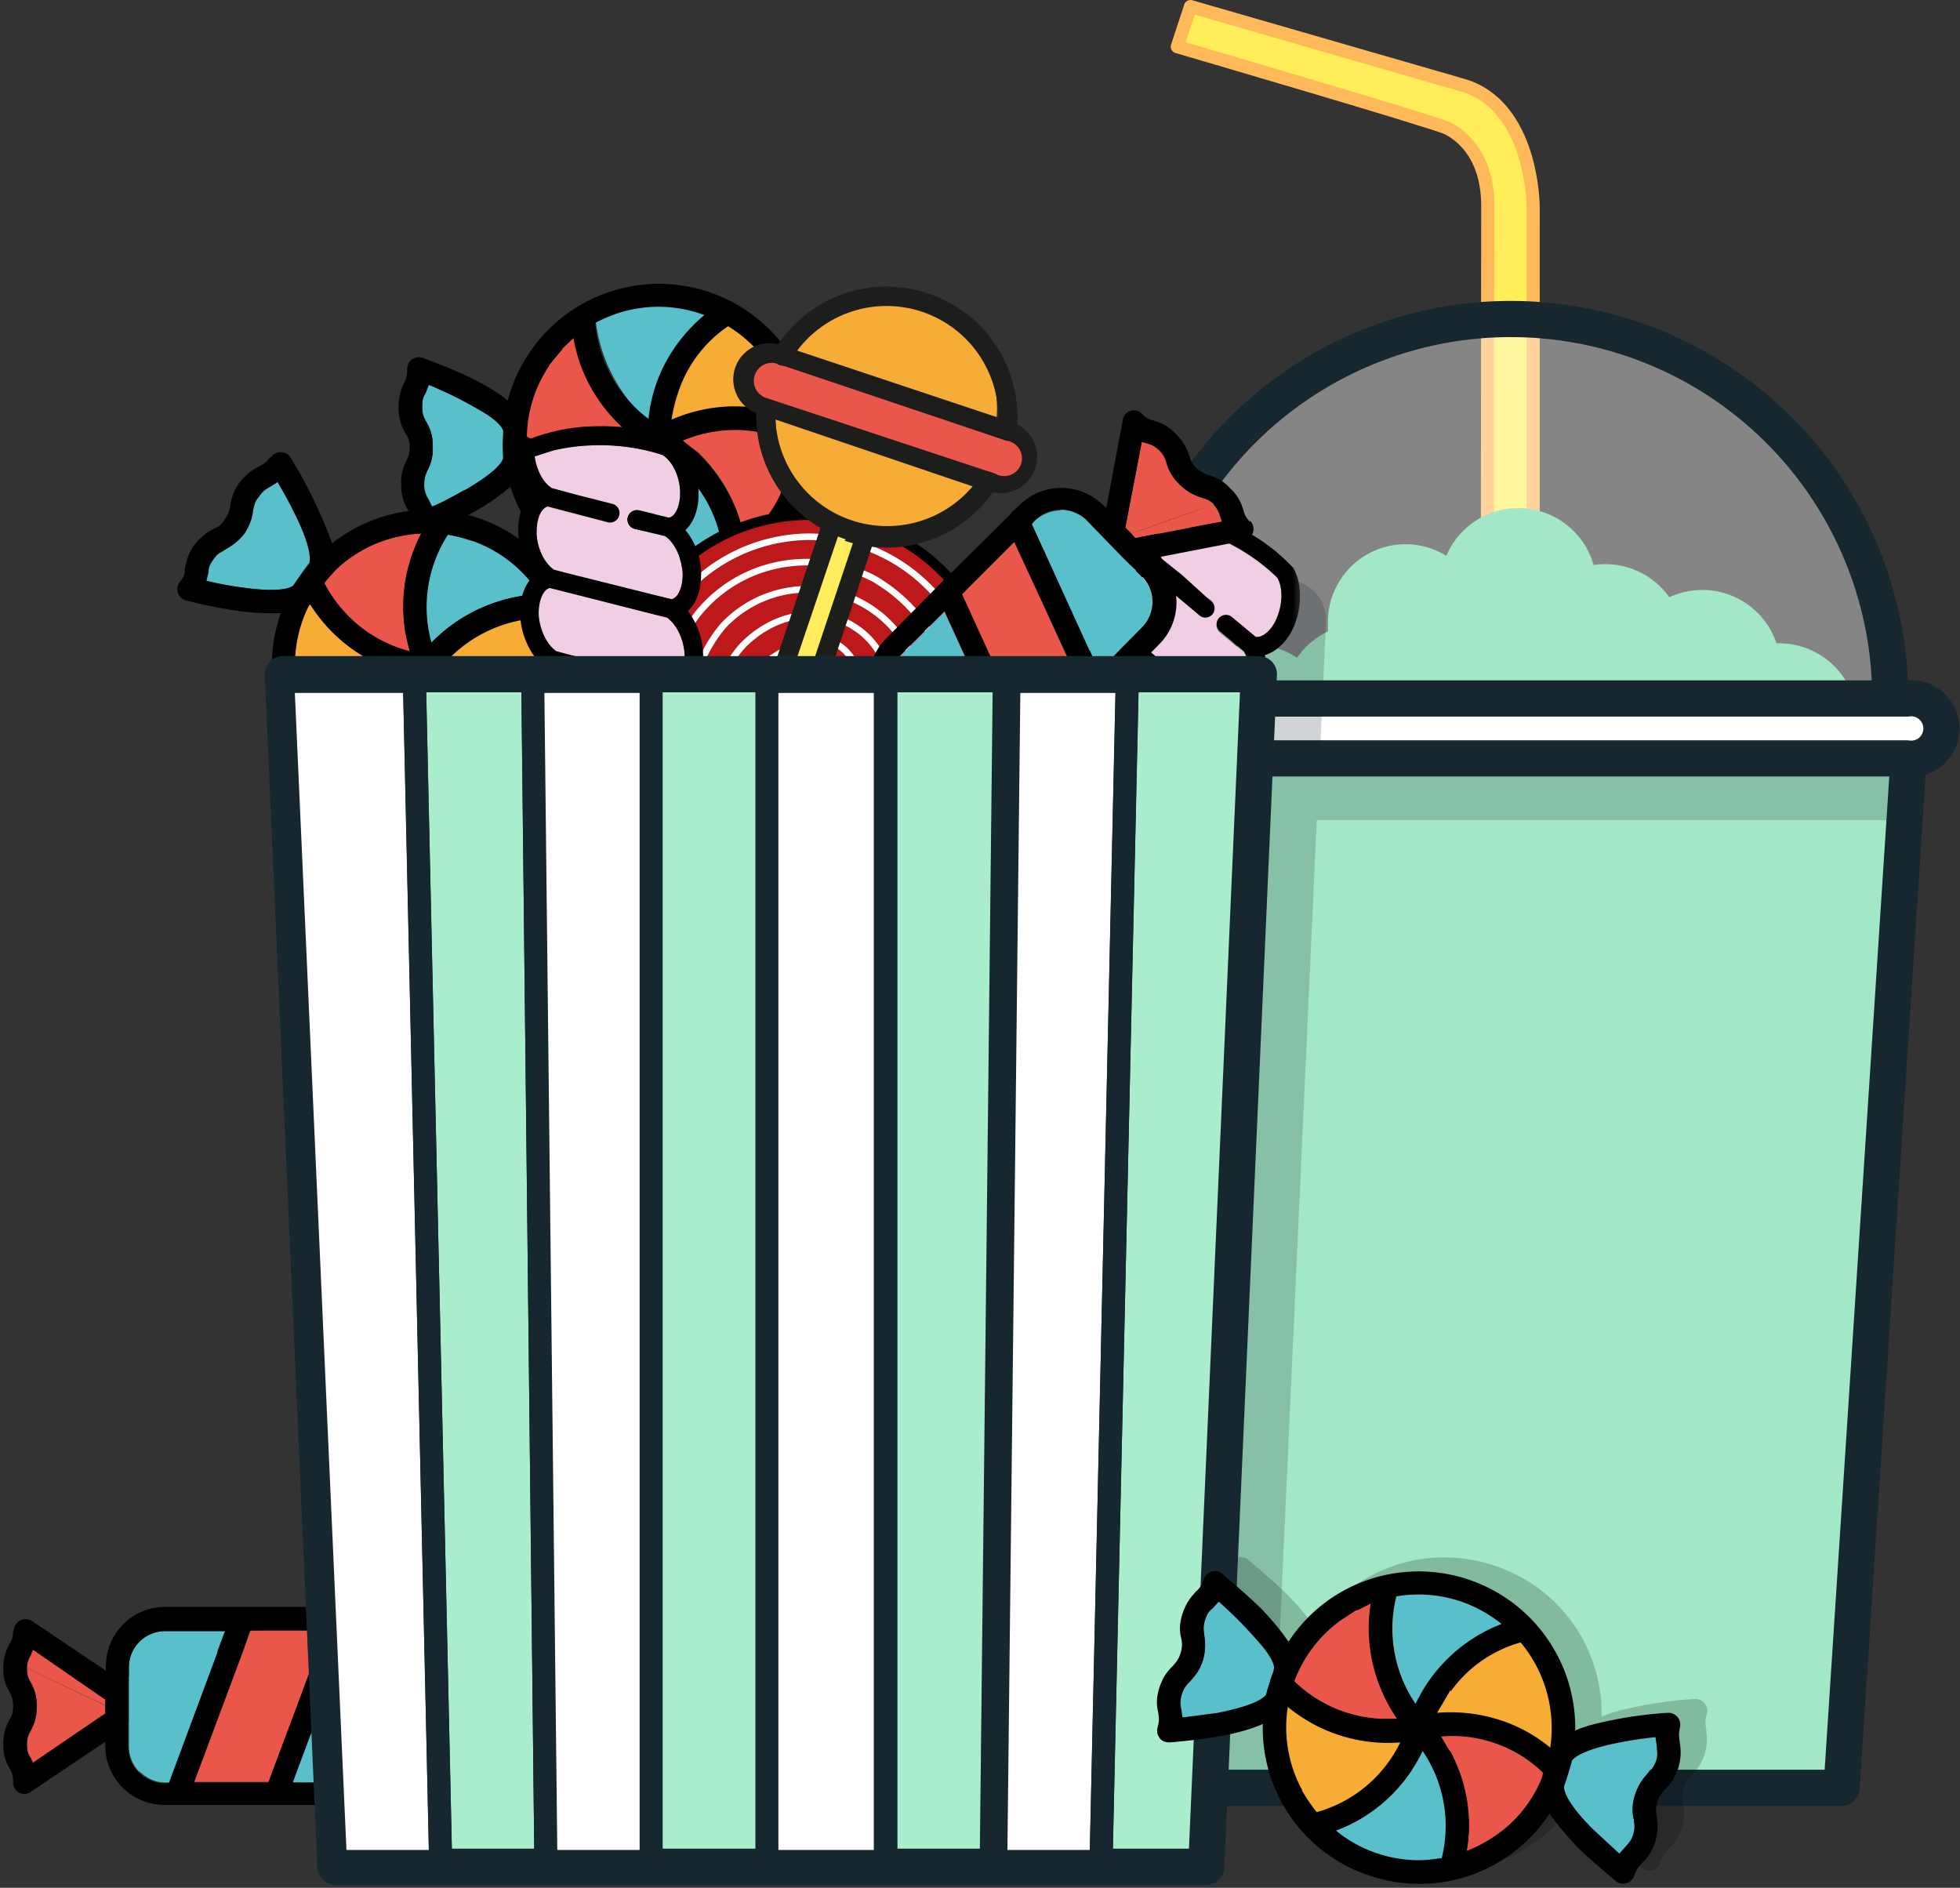<svg preserveAspectRatio="xMidYMid meet" xmlns="http://www.w3.org/2000/svg" xmlns:xlink="http://www.w3.org/1999/xlink" viewBox="0 0 298 287"><rect x="0" y="0" width="298" height="287" fill="#333333" stroke="none"/><defs><path id="a" d="M0 1.4h44.7V66H0z"/></defs><g fill="none" fill-rule="evenodd"><path d="M233.1 240V31.4s0-15.5-10.9-18.5L181 1 179 7.1s39 11.4 41.1 12.4c4.7 2.5 6.1 7.4 6.1 11.7L226 240h7.1z" fill="#FFEE5A"/><path d="M233.1 240V31.4s0-15.5-10.9-18.5L181 1 179 7.1s39 11.4 41.1 12.4c4.7 2.5 6.1 7.4 6.1 11.7L226 240h7.1z" stroke="#FFB85A" stroke-width="2" stroke-linecap="round" stroke-linejoin="round"/><path d="M282.4 109.7c0-6.5-5.3-11.9-11.9-11.9h-.4a11.9 11.9 0 0 0-16.3-7 11.9 11.9 0 0 0-11.5-4.9 11.9 11.9 0 0 0-22.4-1.4 11.8 11.8 0 0 0-18 10.2V96a12 12 0 0 0-4.7 4 11.9 11.9 0 0 0-18.5 9.8c0 2.4.7 4.6 1.9 6.5-.2.7-.3 1.5-.3 2.3a11.9 11.9 0 0 0 15.3 11.4 11.9 11.9 0 0 0 19-2.6c1 1 2.3 1.8 3.7 2.3 1.8 1.2 4 2 6.4 2l.4-.1a11.9 11.9 0 0 0 19.5 1.4 11.8 11.8 0 0 0 13-3.5 11.9 11.9 0 0 0 20.5-10.5c2.7-2.2 4.3-5.5 4.3-9.2" fill="#64D8A0"/><path d="M172 106.2a57.7 57.7 0 1 1 115.4 0H172.1z" fill-opacity=".4" fill="#FFF"/><path fill="#64D8A0" d="M280 271.8H179.5L169 113.5h121.3z"/><path fill-opacity=".4" fill="#FFF" d="M280 271.8H179.5L169 113.5h121.3z"/><path stroke="#172730" stroke-width="5.5" stroke-linecap="round" stroke-linejoin="round" d="M280 271.8H179.5L169 113.5h121.3zM172 106.2a57.7 57.7 0 1 1 115.4 0H172.1z"/><path d="M169.6 106.2h120.3a4.6 4.6 0 1 1 0 9.1H169.6c-2.6 0-4.6-2-4.6-4.5s2-4.6 4.6-4.6" fill="#FFF"/><path d="M169.6 106.2h120.3a4.6 4.6 0 1 1 0 9.1H169.6c-2.6 0-4.6-2-4.6-4.5s2-4.6 4.6-4.6z" stroke="#172730" stroke-width="5.5" stroke-linecap="round" stroke-linejoin="round"/><path d="M200.6 116.7h87v8h-87.4l-6.5 143a6 6 0 0 1-6.5 5.8l-2-.2a6 6 0 0 1-5.4-6.3l7.8-173.2a6 6 0 0 1 6.5-5.8l2 .2a6 6 0 0 1 5.5 6.3l-1 22.2z" fill="#172730" opacity=".2"/><g opacity=".2"><path d="M239.5 264c1.8-2.8-.2-14.9-4.3-16.3-3.7-1.3-12.4 7.5-13.4 11 5 0 13 1.5 17.7 5.2M233.4 244.2l-7.7-2.8c-3-1-6.3-1.2-9.4-.7a24 24 0 0 0 3.3 17.7c1.1-5.4 9.6-10.7 13.8-14.2M196.6 256.6l1.3-2.6c.1-.5.1-.1.3-.6l.6-1.3c.2-.5-1.1-2.4-1-2.9 0-.1-1.7-.6-1.7-.8l1.5-.1c-.7-.9-3-1.8-4.3-3.2l-4-3.7-1 1c-.5.6-.8 1-1.1 2-.3 1-.2 1.4-.1 2.2.1.9.3 2-.2 3.8-.6 1.8-1.4 2.6-2 3.3a4 4 0 0 0-1.2 1.9l-1.6 3.7c1.2-.1 3.4.3 4.8 0a41 41 0 0 0 9.7-2.7M200.8 253.6c1.4 5.3 11.8 6.3 16.7 6.6a24 24 0 0 1-4-20c-1 .5-5 3.7-5.9 4.3a20 20 0 0 0-6.8 9.1" fill="#172730"/><path d="M218.3 262.6c-5-.3-14.6-1.9-18.5-5a20 20 0 0 0 2 12.4l2.2 5.3c5.3-1.3 11.8-9.1 14.3-12.7" fill="#F7AC36"/><path d="M220.3 264.2c-2.7 5.6-7.4 10-13.2 12.1 2 1.6 4.5 4.5 7 5.2 1.8.6 7.4-1 9.2-1 2.6-4.8-.2-13.2-3-16.3" fill="#59BFCB"/><path d="M222.8 261.6l1.8 2.8c2.4 4.6 3.3 9.9 2.4 15 4.4-1.7 10.8-6.4 11.6-12-4-3.7-11.4-6.8-15.8-5.8M246.9 278c.3-.5 3 4.2 3.8 3.4.5-.5 2-3.4 2.2-4.4.4-1 .6-2.7.5-3.4-.1-.9 0-2.6.6-4.5.6-1.8.7-1.8 1.3-2.5.5-.5 1.3-3.8 1.6-4.8l-2.6.5-4 .6c-6.7 1.3-7.3 2.8-7.3 2.8l-.2.4a22.6 22.6 0 0 1-1 3.5l-1-.3c.7 1 1.3 3.2 2.6 4.5 1.4 1.4 2.4 3.2 3.5 4.1" fill="#172730"/><path d="M252.5 283.1a1.8 1.8 0 0 1-2.8.9c-.1-.1-3.1-2.5-6-5.4a29.5 29.5 0 0 1-4.1-5 23.6 23.6 0 0 1-27 9.7A23.6 23.6 0 0 1 196 260c-1.6.7-3.6 1.3-6.2 1.8-4 .7-7.9 1-8 1a1.8 1.8 0 0 1-1.8-2.3c.3-1 .2-1.5 0-2.2 0-1-.3-2 .3-3.9.6-1.8 1.4-2.6 2-3.3.5-.5.9-.9 1.2-1.9a4 4 0 0 0 0-2.2c0-.9-.3-2 .3-3.8a7.4 7.4 0 0 1 2-3.3 4 4 0 0 0 1.2-1.9 1.8 1.8 0 0 1 2.8-.9c0 .1 3 2.5 6 5.4 1.8 1.9 3.2 3.5 4 5a23.6 23.6 0 0 1 27-9.6 23.6 23.6 0 0 1 16.7 23.1c1.5-.7 3.6-1.2 6.2-1.7 4-.8 7.8-1 8-1a1.8 1.8 0 0 1 1.8 2.3c-.3 1-.2 1.5-.1 2.2.1.9.3 2-.2 3.8-.6 1.8-1.4 2.7-2 3.3a4 4 0 0 0-1.2 1.9 4 4 0 0 0-.1 2.2c.1 1 .3 2-.2 3.8a7.4 7.4 0 0 1-2 3.3c-.5.6-.9 1-1.2 2z" fill="#000"/></g><g><path d="M120 63.4c.8-3.1-5-14-9.3-14-4 0-9.4 11.2-9.1 14.9a31.9 31.9 0 0 1 18.4-.9" fill="#F7AC36"/><path d="M107.8 46.7c-.7 0-7.4-.2-8.2-.1-3.2 0-6.3 1-9 2.4a24 24 0 0 0 8.8 15.7c-.7-5.6 5.6-13.2 8.4-18M77 70.4l.4-2.8.1-.7.2-1.4c0-.6-1.9-2-1.9-2.4 0-.2-1.8 0-1.8-.2l1.2-.6c-.9-.6-3.4-.8-5-1.6l-5-2.2-.5 1.3c-.4.6-.6 1-.5 2.1 0 1 .2 1.5.6 2.2.4.8 1 1.8 1 3.7 0 1.9-.4 2.9-.8 3.7a4 4 0 0 0-.5 2.2l-.3 4c1.1-.5 3.3-.8 4.6-1.5a41 41 0 0 0 8.3-5.8" fill="#59BFCB"/><path d="M80 66.3c3.1 4.5 13.3 2.1 18 .7a24 24 0 0 1-10.3-17.5c-.7.8-3.6 5-4.2 5.9v.1A20 20 0 0 0 80 66.3" fill="#EA564A"/><path d="M99.5 69c-4.8 1.4-14.4 3-19.1 1.3a20 20 0 0 0 6 11.1l3.8 4.4c4.5-3 8.1-12.6 9.3-16.8" fill="#F7AC36"/><path d="M102 70l-.1-.1a23.9 23.9 0 0 1-8.5 15.8c2.3.9 5.7 2.7 8.3 2.6 1.9 0 6.7-3.4 8.4-3.9.9-5.5-4.5-12.4-8.2-14.5" fill="#59BFCB"/><path d="M103.4 66.7c.1 0 2.5 2 2.7 2 3.7 3.6 6.3 8.3 7.1 13.4 3.7-3 8.1-9.5 7-15-4.8-2.3-12.9-2.8-16.8-.4" fill="#EA564A"/><path d="M131.5 74.3c.2-.5 4.3 3 4.8 2 .3-.6.7-3.9.6-5 0-1-.2-2.6-.6-3.3-.4-.8-.8-2.5-.9-4.4 0-1.9 0-2 .4-2.8.3-.7 0-4 0-5l-2.4 1.2L130 59c-6 3.4-6 5-6 5V66a23 23 0 0 1 .1 2l-1 .1c.9.6 2.2 2.6 3.9 3.4 1.8.9 3.3 2.2 4.6 2.8" fill="#59BFCB"/><path d="M130.3 72.7c-6-2.9-6.3-4.5-6.3-4.6v-.5V66a23.9 23.9 0 0 0-.1-2s0-1.7 6-5.1a63.2 63.2 0 0 1 4.8-2.5l.6 1.3c.4.6.6 1 .6 2 0 1.1-.1 1.6-.5 2.2-.3.9-.8 1.9-.8 3.8s.6 2.9 1 3.7c.4.6.7 1 .7 2.1 0 1-.2 1.5-.5 2.2l-.5 1.2-5-2.2m8.2 4.6c0-1 .2-1.5.5-2.1.4-.9 1-1.9.8-3.8 0-1.9-.6-2.9-1-3.7a4 4 0 0 1-.6-2.1c0-1 .2-1.5.5-2.2.4-.8.9-1.8.8-3.7 0-2-.6-3-1-3.7-.4-.7-.6-1.1-.7-2.2a1.8 1.8 0 0 0-2.4-1.6c-.2.1-3.7 1.6-7.3 3.6-2.2 1.3-4 2.5-5.3 3.7a23.8 23.8 0 0 0-39.8-9c-2.8 3-4.8 6.5-5.8 10.4-1.3-1.1-3.1-2.2-5.5-3.4-3.7-1.8-7.3-3-7.4-3.1a1.8 1.8 0 0 0-2.4 1.7 4 4 0 0 1-.5 2.2c-.4.8-.8 1.9-.8 3.7 0 2 .6 3 1 3.8.4.6.6 1 .7 2 0 1.1-.2 1.6-.5 2.2-.4.9-.9 1.9-.8 3.8 0 1.9.6 2.9 1 3.7.4.6.6 1 .6 2.1a1.8 1.8 0 0 0 .8 1.5c.5.3 1.1.3 1.7.1.1 0 3.6-1.5 7.2-3.5 2.3-1.3 4-2.6 5.3-3.7A23.6 23.6 0 0 0 101 90.4a23.6 23.6 0 0 0 22.3-17.8c1.4 1 3.2 2.2 5.6 3.4 3.6 1.8 7.2 3 7.4 3a1.8 1.8 0 0 0 2.3-1.7M106.2 86a20 20 0 0 1-12.8-.3c4.8-4 7.8-9.6 8.5-15.8 4.6 3.5 7.6 8.7 8 14.5a20 20 0 0 1-3.7 1.6m-16.4-2a20 20 0 0 1-3.1-2.4l-.3-.2a20 20 0 0 1-6-11.1 23.9 23.9 0 0 0 18-.6c-.8 5.7-3.9 11-8.6 14.3m-19.2-9.5c-1.8 1-3.6 2-4.9 2.5l-.6-1.2a3.9 3.9 0 0 1-.6-2.1c0-1 .2-1.5.5-2.2.4-.8.9-1.8.8-3.7 0-2-.6-3-1-3.7-.4-.7-.6-1.1-.6-2.2 0-1 .1-1.5.5-2.1l.5-1.3A65.1 65.1 0 0 1 74 63c2.4 1.6 2.5 2.5 2.5 2.5v.4a25.8 25.8 0 0 0 0 3.7s0 1.6-6 5m28-11a20.3 20.3 0 0 1-8-14.5 20 20 0 0 1 16.6-1.2c-4.8 4-7.9 9.6-8.5 15.8m4.4-3.7c1.3-4.2 4-7.9 7.7-10.4a20.3 20.3 0 0 1 9.4 13.7c-5.8-2.2-12.3-2-18 .5.2-1.3.5-2.6.9-3.8M85.5 53V53l1.7-1.6c1 6.1 4.5 11.6 9.5 15.3l-2.3.8c-4.7 1.4-9.8 1-14.3-1.1a20 20 0 0 1 3.4-10.8v-.1l2-2.4m27.7 29.1c-.8-5.1-3.4-9.8-7.1-13.3l-.4-.4-1.9-1.5a20.3 20.3 0 0 1 16.6.3 19.9 19.9 0 0 1-7.2 15" fill="#000"/><path d="M170.2 95.9l15.6 12.3c1 .3 2.4-.9 3.2-2.7 1-2.2 1-4.9.1-6.3l-3.6-3a1.4 1.4 0 0 1 1.8-2.3l3.6 3c1 .2 2.4-1 3.2-2.7 1-2.2 1-4.8.1-6.3-1.9-2-5-4.2-8.5-5.8-2.1-.9-8.2-3.2-10.2-3.6a8.3 8.3 0 0 0 .6 7.6l8 5.1a1.4 1.4 0 0 1-1.9 2.2l-8-6.7c-.9.4-1.8 1.4-2.4 2.4-1.2 2.3-2.2 5-1.6 6.8M156.2 130.6c1.9 2.1 7.9 5.6 11.5 7.2 2 .9 5.1 1.5 6.7 1.6.4-1.7.2-5.2-.4-6.3l-1.7-1.4a1.4 1.4 0 0 1 1.8-2.2l1.6 1.4c1 .2 2.4-1 3.2-2.8 1-2.2 1-4.8.1-6.3l-7.5-6.2a1.4 1.4 0 1 1 1.9-2.2l7.4 6.1c1 .3 2.4-.9 3.2-2.7 1-2.2 1-4.9 0-6.3L169.4 98c-.7.4-1.7.4-2.1 1.5-1.2 3.4-3.4 5.8-2.2 7.1l5.1 4a1.4 1.4 0 0 1-1.8 2.1l-4.5-4.4c-.7.5-2 2.3-2.5 3.3-1 2.2-2 6-.3 7.5l3.9 2.6 6 5a1.4 1.4 0 0 1-1.9 2.2l-10.9-9.3c-.7.4-1.2 3.3-1.7 4.4-1 2.1-1 5-.2 6.5" fill="#F0CFE4"/><g transform="translate(153 75.4)"><mask id="b" fill="#fff"><use xlink:href="#a"/></mask><path d="M3.6 48.6c.9-1.8 2.2-3 3.2-2.7l1.3 1 8 6.7a1.4 1.4 0 1 0 1.8-2.2l-6-5-3.3-2.7c-1-1.5-.9-4.2 0-6.4.9-1.8 2.3-3 3.3-2.7l1.2 1 2.2 1.8a1.4 1.4 0 0 0 1.8-2.2l-1-.9-2.4-2c-1-1.4-1-4.1 0-6.3.8-1.8 2.2-3 3.2-2.7l1.3 1L31 35c.9 1.5.8 4.2-.1 6.4-.8 1.8-2.2 3-3.2 2.7L20.4 38a1.4 1.4 0 0 0-1.9 2.2l7.5 6.2c1 1.5.9 4.2 0 6.4-.9 1.8-2.2 3-3.3 2.7l-1.6-1.3a1.4 1.4 0 0 0-1.8 2.2l1.7 1.4c.6 1 .8 2.8.4 4.6l-.2.8c-2.7-.1-6-1-9.2-2.4a25.8 25.8 0 0 1-8.5-5.8c-.9-1.5-.8-4.1.1-6.3m15.2-34C19.6 13 21 11.8 22 12l1.2 1 6 5a1.4 1.4 0 1 0 1.8-2.1L26.7 12l-3-2.4c-.8-1.3-.8-3.5-.2-5.5 1 0 2 .2 3 .4a31.2 31.2 0 0 1 14.7 7.9c.9 1.5.8 4.1-.1 6.2-.8 1.9-2.2 3-3.2 2.8l-3.6-3a1.4 1.4 0 0 0-1.8 2.2l3.6 3c1 1.5.9 4.2 0 6.3-.9 1.9-2.3 3-3.3 2.8L20.2 22.3 18.7 21c-1-1.5-.9-4.1 0-6.3M1.2 56.5l.2.2c2 2.4 5.6 4.8 9.6 6.6C14.9 65 19 66 22.2 66c.6 0 1-.3 1.3-.8 1-2.3 1.2-5 .7-7 1.7-.6 3.3-2.1 4.3-4.4 1-2.2 1.3-4.9.7-7 1.8-.5 3.4-2 4.4-4.3 1-2.3 1.2-4.9.7-7 1.7-.5 3.3-2 4.3-4.3s1.3-4.9.7-7c1.7-.5 3.4-2 4.4-4.3 1.3-3 1.3-6.7-.1-9l-.2-.2a28.5 28.5 0 0 0-9.6-6.6A28.5 28.5 0 0 0 22 1.5c-.3 0-.6.4-.8.7-1 2.3-1.2 5-.7 7-1.7.5-3.3 2-4.3 4.3s-1.3 5-.7 7c-1.7.6-3.4 2-4.4 4.3-1 2.3-1.2 5-.7 7-1.7.6-3.3 2.1-4.3 4.4-1 2.2-1.3 4.8-.7 7-1.7.5-3.4 2-4.4 4.3-1.3 3-1.3 6.7.1 9" fill="#000" mask="url(#b)"/></g><path d="M127.4 115.1c-1.2 0-1.9-3 0-4 1.8-1 5-4 5-4 .4 3-3 8-5 8m-5.6-8.6c-2.6 2-2.5 5-2.5 5-.8.7-2.8-1.8-2-4.5 1-3.6 6.1-7.7 8.5-4.5 1.1 1.4-1.4 2-4 4m1.2-28.2a29.2 29.2 0 0 0-29.2 30.2S93 130 113.6 139l1.1-3.4a29.2 29.2 0 1 0 8.3-57.3" fill="#BD181A"/><path d="M127.4 115.1c-1.2 0-1.9-3 0-4 1.8-1 5-4 5-4 .4 3-3 8-5 8zm-5.6-8.6c-2.6 2-2.5 5-2.5 5-.8.7-2.8-1.8-2-4.5 1-3.6 6.1-7.7 8.5-4.5 1.1 1.4-1.4 2-4 4zm1.2-28.2a29.2 29.2 0 0 0-29.2 30.2S93 130 113.6 139l1.1-3.4a29.2 29.2 0 1 0 8.3-57.3z" stroke="#000" stroke-width="1.5"/><path d="M112.5 134c-9.9-3.7-15.1-15-15.1-26.2A25.8 25.8 0 0 1 123 81.6a25.9 25.9 0 0 1 25.7 26.7 26 26 0 0 1-30.8 24.2 22.2 22.2 0 0 1-13.6-11c-1-2-4.3-8.3-3-16.7.8-5.2 3-9 4.5-11.1a21 21 0 0 1 11.6-7.6 22 22 0 0 1 15.7 2c1.6 1 6.7 4.1 9.5 10.6 3.3 7.7 1.1 14.5.5 16.2-2 5.9-6.5 9-8.1 10.2-1.2.8-3.2 2.2-6.2 3.1-4.7 1.4-8.7.5-10.6 0a21 21 0 0 1-8.3-33 17.5 17.5 0 0 1 28.7 4.5c.4.9 3 6.8.5 13.6-.5 1.5-2 5.4-6 8.1a17.7 17.7 0 0 1-15 1.8c-1.2-.6-5.7-2.9-8-8a16 16 0 0 1 2.5-16.7c.6-.7 4.6-5 10.6-5 1.1 0 4.1 0 7 2 3 2 4.1 4.8 4.6 6a14.7 14.7 0 0 1-5.5 17.1c-1.1.7-2.9 1.7-4.6 1-1.6-.6-2.3-2.4-2.5-3-1-2.8.3-5.6.5-6 2.2-4.5 7-3.8 7.6-7 .4-2.2-1.2-4.6-3-5.6-2.6-1.5-5.5-.2-7.1.5-.8.3-7.7 3.4-7.6 9.6.1 3.8 2.8 6.3 3.6 7" stroke="#FFF" stroke-linecap="round"/><path d="M138 113.3l-13 2.5.2.8c.2.7.4 1.1 1.1 1.8.7.8 1.2.9 1.9 1.1.8.3 1.9.7 3.2 2a7.2 7.2 0 0 1 2 3.2c.2.7.3 1.2 1 1.9.8.7 1.2.9 2 1l.7.4 2.5-13.2-1.5-1.5z" fill="#EA564A"/><path d="M152.6 112.7l-9-19.7-6.5 6.5a5.5 5.5 0 0 0 0 7.8l2.8 2.9 2.8 2.8 2.8 2.8c.8.8 1.7 1.3 2.7 1.5l4.4-4.6" fill="#59BFCB"/><path d="M184.4 76.6c-.7-.7-1.2-.8-1.9-1-.8-.3-1.9-.7-3.2-2a7.2 7.2 0 0 1-2-3.3c-.2-.6-.3-1-1-1.8-.8-.7-1.2-.9-2-1.1l-.7-.3-2.5 13.1.9.9 12.5-4.4M146.3 90.4l9 19.7 7.8-8.3-8.8-19.5-8 8z" fill="#EA564A"/><path d="M149.4 117.4c1.5 0 2.9-.5 4-1.6l.4-.4-1.2-2.7-4.4 4.6 1.2.1M165.7 99l1.4 3 6.5-6.5a5.5 5.5 0 0 0 0-7.8l-1-1" fill="#59BFCB"/><path fill="#EA564A" d="M155.2 110l1.2 2.7 8-8-1.3-2.9M184.5 76.7L172 81.1l.6.7 13.2-2.5-.3-.8c-.2-.7-.4-1.1-1-1.8"/><path d="M172.6 81.8l-.6-.7-.9-.9 2.5-13 .8.2c.7.2 1.1.4 1.8 1 .8.8 1 1.3 1.2 2 .2.8.6 1.9 1.9 3.2 1.3 1.3 2.4 1.7 3.2 2 .7.2 1.2.3 2 1v.1c.6.7.8 1.1 1 1.8l.3.8-13.2 2.5zm-8.1 23l-8 8-1.3-2.7-9-19.7 8-8 9 19.4 1.3 3zM168 82l2.8 2.8 1.8 1.8 1 1a5.5 5.5 0 0 1 0 7.8l-6.5 6.6-1.4-3.1-8.8-19.3.5-.5a5.5 5.5 0 0 1 7.8 0l2.8 2.9zm-25.3 31v-.1l-2.8-2.8-2.8-2.9a5.5 5.5 0 0 1 0-7.8l6.5-6.5 9 19.7 1.2 2.7-.5.4a5.5 5.5 0 0 1-7.8 0l-2.8-2.8zm-6.4 14.6c-.7-.2-1.1-.4-1.8-1.1-.8-.7-1-1.2-1.1-1.9-.3-.8-.7-1.9-2-3.2a7.2 7.2 0 0 0-3.2-2c-.7-.2-1.2-.3-1.9-1-.7-.8-.9-1.2-1.1-2l-.3-.7 13.2-2.5 1.5 1.5L137 128l-.8-.3zM190 79.3c-.7-.8-.8-1.2-1-1.9-.3-.9-.7-2-2-3.2-1.3-1.4-2.4-1.7-3.3-2-.6-.2-1-.4-1.8-1-.7-.8-.9-1.3-1.1-2-.3-.8-.7-1.9-2-3.2a7.2 7.2 0 0 0-3.2-2c-.7-.2-1.2-.3-1.9-1a1.7 1.7 0 0 0-3 .9l-2.5 13.3-.5-.4a9 9 0 0 0-12.7 0l-1.3 1.2v.1l-10.7 10.6-8.3 8.4a9 9 0 0 0 0 12.7l.5.5-13.4 2.5a1.8 1.8 0 0 0-1 3c.8.7 1 1.2 1.2 1.9.3.8.6 1.9 2 3.2a7.3 7.3 0 0 0 3.2 2c.7.2 1.1.3 1.8 1 .8.8.9 1.2 1.1 2 .3.8.7 1.9 2 3.2 1.3 1.3 2.4 1.6 3.2 2 .7.1 1.2.3 1.9 1a1.8 1.8 0 0 0 3-.9l2.5-13.4.5.5a9 9 0 0 0 12.7 0l1.3-1.3 10.7-10.6 8.3-8.4a9 9 0 0 0 0-12.8l-.5-.4 13.4-2.6a1.8 1.8 0 0 0 1-3z" fill="#000"/><path d="M161.3 77.6c-1.5 0-2.9.6-4 1.6l-.4.5 8.8 19.3c3.9-4.6 6.8-9 7-12.3l-1.9-1.8L168 82l-2.8-2.9c-1-1-2.5-1.6-4-1.6M52.8 247l-8.3 24h9.3a5.5 5.5 0 0 0 5.5-5.6v-12c0-1 .6-3.5 0-4.3-1.8 0-3.1-2.6-5.5-2.6l-1 .6z" fill="#59BFCB"/><path d="M4.1 253.7c0 1 .2 1.4.6 2 .4.9.9 1.9.9 3.7 0 1.9-.5 2.9-1 3.7-.3.7-.5 1-.5 2.1 0 1 .2 1.5.6 2.1l.3.7 11-7.5v-1.2l-11.9-5.7M40.8 271l8.7-23.3c-3.7 0-7.6 0-11.4.2l-8.6 23h11.3z" fill="#EA564A"/><path d="M33.1 251.1l1.2-3.2h-9.2a5.5 5.5 0 0 0-5.5 5.5v1.5" fill="#59BFCB"/><path d="M4.1 253.6l12 5.7v-1l-11-7.5-.4.8c-.3.6-.6 1-.6 2" fill="#EA564A"/><path d="M16 258.4v2.1L5 268l-.3-.7c-.4-.6-.6-1-.6-2 0-1.1.2-1.5.6-2.2.4-.8.9-1.8.9-3.7 0-1.8-.5-2.8-1-3.6-.3-.7-.5-1.1-.5-2.1v-.1c0-1 .3-1.4.6-2 0-.3.2-.5.3-.8l11 7.6zm22-10.5h11.4l-1 2.8-7.6 20.3H29.5l7.5-20.1 1-3zm-18.4 13.5v-8A5.5 5.5 0 0 1 25 248h9.2l-1.2 3.2-7.4 19.9h-.6a5.5 5.5 0 0 1-5.5-5.6v-4zm39.7-4v8a5.5 5.5 0 0 1-5.5 5.6h-9.3l7.6-20.3 1-2.8h.7a5.5 5.5 0 0 1 5.5 5.5v4zm15-5.8c.2.6.5 1 .5 2s-.3 1.5-.6 2.2c-.4.8-.9 1.8-.9 3.6 0 1.9.5 3 1 3.7.2.7.5 1 .5 2.1 0 1-.3 1.5-.6 2.1l-.3.7-11-7.5v-2.1l11-7.6c0 .3.2.5.3.8zM2 247.9c0 1-.2 1.5-.6 2.1-.4.8-.9 1.8-.9 3.7 0 1.8.5 2.8 1 3.6.3.7.5 1.1.5 2.1s-.2 1.5-.6 2.1c-.4.8-.9 1.8-.9 3.7 0 1.9.5 2.9 1 3.7.3.6.5 1 .5 2a1.7 1.7 0 0 0 2.7 1.5l11.3-7.6v.6a9 9 0 0 0 9 9h28.7a9 9 0 0 0 9-9v-.6l11.3 7.6a1.8 1.8 0 0 0 2.7-1.4c0-1 .2-1.5.6-2.1.4-.8.9-1.8.9-3.7 0-1.8-.5-2.9-1-3.7-.3-.6-.5-1-.5-2s.2-1.5.6-2.2c.4-.8.9-1.8.9-3.6 0-1.9-.5-2.9-1-3.7-.3-.6-.5-1-.5-2.1a1.8 1.8 0 0 0-2.7-1.4L62.8 254v-.7a9 9 0 0 0-9-9H25.1a9 9 0 0 0-9 9v.7l-11.3-7.6a1.8 1.8 0 0 0-2.7 1.4z" fill="#000"/><path d="M21.2 269.3c1 1 2.4 1.7 3.9 1.7h.6l7.4-19.9c-6 .5-11.1 1.6-13.5 3.8v10.5c0 1.5.5 2.9 1.6 4" fill="#59BFCB"/><path d="M149.4 72.7A17 17 0 0 1 118 62.1" fill="#F7AC36"/><path fill="#EA564A" d="M115.5 52.6l-3 7.6L154 74.5l3-7.7z"/><path fill="#FFED5D" d="M126.5 79.2l5.2 1.3-15.6 46.7-2.8 1.3-1-1.1-1-1.8z"/><path d="M151.5 63.7A17 17 0 0 0 120 53.3" fill="#F7AC36"/><path d="M112.9 129c-2.3-.8-3.4-3.2-2.6-5.7l14.8-44.1c.2-.7.9-1.1 1.6-1 1 0 1.5 1 1.2 1.9L113 124.2c-.3 1 0 1.8.7 2 .8.3 1.4-.1 1.8-1.2l14.7-44c.3-.7 1-1.2 1.6-1 1 0 1.5 1 1.2 1.8L118.3 126c-.8 2.5-3.1 3.8-5.4 3M118.5 55.5l-.4-.2c-.6-.4-.8-1.3-.4-2a19.9 19.9 0 0 1 36.9 12.2c0 .8-.6 1.4-1.4 1.4-.9 0-1.6-.7-1.5-1.6a17 17 0 0 0-31.5-10.5c-.3.7-1 1-1.7.7" fill="#1D1E1C"/><path d="M128.6 82A19.8 19.8 0 0 1 115 62c0-1 1-1.7 2-1.3.6.3 1 .9.9 1.5a17 17 0 0 0 31 10.4 1.5 1.5 0 1 1 2.5 1.6 19.8 19.8 0 0 1-23 8" fill="#1D1E1C"/><path d="M116.5 60.5L151.3 72A2.7 2.7 0 1 0 153 67l-34.8-11.7a2.7 2.7 0 0 0-1.7 5.2m33.9 14.3L115.6 63a5.5 5.5 0 1 1 3.5-10.4l34.8 11.6a5.5 5.5 0 1 1-3.5 10.5" fill="#1D1E1C"/><path d="M47.3 91.8c-2.5 2-4.5 14.1-1.1 16.7 3.1 2.4 14.2-3 16.2-6.1a31.9 31.9 0 0 1-15-10.6" fill="#F7AC36"/><path d="M46.8 112.5l6.4 5a20 20 0 0 0 8.7 3.7 24 24 0 0 0 2.5-17.8c-2.8 4.8-12.5 7-17.6 9M85.6 112.5l-2 2c-.3.4-.2 0-.5.5l-1 1c-.3.4.3 2.6 0 3 0 .1 1.5 1.2 1.4 1.3L82 120c.3 1 2.2 2.7 3 4.4l2.7 4.7 1.1-.6a4 4 0 0 0 1.7-1.5c.7-.8.7-1.3.9-2 .1-1 .3-2 1.4-3.6 1.1-1.5 2.1-2 3-2.5a4 4 0 0 0 1.6-1.4l2.7-3c-1.1-.3-3.1-1.3-4.5-1.5-6.8-1-10-.6-10-.5" fill="#59BFCB"/><path d="M80.7 113.9c.4-5.5-9.2-9.7-13.7-11.5a24 24 0 0 1-2.6 20.1c1-.1 6-1.8 7-2.1a20 20 0 0 0 9.3-6.5" fill="#EA564A"/><path d="M67 99.9c4.6 1.8 13.2 6.3 15.9 10.6a20 20 0 0 0 2-12.5l-.3-5.7c-5.4-.4-14.1 5-17.6 7.6" fill="#F7AC36"/><path d="M65.6 97.7A23.9 23.9 0 0 1 82 90.4c-1.3-2.1-2.9-5.7-5-7.2-1.5-1-7.3-1.4-9-2-4 3.8-4 12.6-2.4 16.5" fill="#59BFCB"/><path d="M62.4 99.4l-.8-3.3c-.8-5.1 0-10.4 2.5-15-4.7.2-12.3 2.6-14.8 7.7 2.5 4.7 8.6 10 13.1 10.6" fill="#EA564A"/><path d="M44.8 76.2c-.4.3-1.5-5-2.5-4.6-.7.4-3 2.7-3.6 3.6-.6.8-1.4 2.3-1.5 3-.1.9-.9 2.5-2 4-1.1 1.6-1.2 1.6-2 2-.7.4-2.4 3.2-3 4l2.6.5c1.2.2 2.5.5 4 .6 6.8 1 7.8-.3 7.8-.3l.3-.3a25.1 25.1 0 0 1 2-3l1 .6c-.4-1-.3-3.4-1-5-1-2-1.4-3.9-2.1-5.1" fill="#59BFCB"/><path d="M44.8 78.1c3 6 2.2 7.5 2.2 7.6l-.2.4a23.4 23.4 0 0 0-2.2 2.9s-1 1.3-7.9.3a62.4 62.4 0 0 1-5.3-1l.3-1.3c0-.7.2-1.2.8-2 .6-.9 1-1.1 1.7-1.4.8-.5 1.8-1 3-2.5 1-1.6 1.2-2.7 1.3-3.6.2-.7.2-1.2.9-2 .6-.9 1-1.1 1.7-1.5l1.1-.7a65 65 0 0 1 2.6 4.8m-3.7-8.6c-.6.8-1 1-1.7 1.4-.8.4-1.8 1-3 2.5a7.4 7.4 0 0 0-1.4 3.5 4 4 0 0 1-.8 2c-.6 1-1 1.2-1.7 1.5-.8.4-1.8 1-3 2.5-1 1.5-1.2 2.6-1.4 3.6 0 .7-.1 1.2-.8 2a1.8 1.8 0 0 0 1 2.8c.2 0 3.8 1 8 1.6 2.5.3 4.7.4 6.4.3a23.8 23.8 0 0 0 26 31.5c4.1-.7 7.8-2.3 11-4.8.3 1.7 1.1 3.7 2.3 6 1.8 3.7 3.9 7 4 7a1.8 1.8 0 0 0 2.9.1c.6-.8 1-1 1.7-1.4.8-.4 1.8-1 3-2.5 1-1.5 1.2-2.6 1.4-3.5 0-.8.2-1.3.8-2.1.6-.8 1-1 1.7-1.4.8-.4 1.8-1 3-2.5a7.4 7.4 0 0 0 1.4-3.6 4 4 0 0 1 .8-2 1.8 1.8 0 0 0 .2-1.7c-.2-.5-.7-1-1.2-1-.2-.1-3.8-1.1-8-1.7-2.5-.3-4.7-.5-6.4-.3A23.6 23.6 0 0 0 79 82a23.6 23.6 0 0 0-28.5.6 72.7 72.7 0 0 0-6.3-13 1.8 1.8 0 0 0-3-.1M72 82.3a20 20 0 0 1 10 8c-6.2.3-12.1 3-16.4 7.4a20.3 20.3 0 0 1 2.5-16.4c1.3.2 2.6.6 3.9 1M83.8 94a20.1 20.1 0 0 1-.9 16.5A23.9 23.9 0 0 0 68.4 100c4-4 9.6-6.3 15.4-6m9.5 19.1l5.3 1-.3 1.4c0 .6-.1 1.1-.7 1.9v.1c-.7.9-1.1 1-1.8 1.4-.8.5-1.8 1-3 2.5a7.4 7.4 0 0 0-1.3 3.6c-.2.7-.2 1.2-.9 2-.6.9-1 1.1-1.7 1.5l-1.1.6a66.4 66.4 0 0 1-4.3-8.8c-1-2.8-.5-3.5-.5-3.5l.2-.4a27.1 27.1 0 0 0 2.2-2.9s1-1.3 7.9-.4m-29-8.3h.1c1.5 5.6.6 11.5-2.5 16.4A20 20 0 0 1 48 112c6.2-.2 12.1-2.9 16.4-7.3m-5.8.2c-3.6 2.5-8 3.7-12.4 3.5a20.3 20.3 0 0 1 .9-16.6c3.3 5.3 8.5 9.1 14.5 10.6-.9 1-1.9 1.8-3 2.5m9.7 16.1h-.1c-.8.2-1.5.3-2.3.3 3-5.5 3.6-12 1.8-17.9l2.3.8c4.6 1.8 8.4 5.2 10.7 9.6a20 20 0 0 1-9.2 6.5h-.2c-1 .3-2 .6-3 .7m-4.2-40A23.9 23.9 0 0 0 62.3 99a20.3 20.3 0 0 1-13-10.4l1.8-2c3.6-3.4 8.3-5.3 13-5.5" fill="#000"/><path d="M82.6 86.7l19.5 4.4c1-.2 1.7-1.8 1.7-3.8-.1-2.4-1.2-4.8-2.7-5.8l-4.6-1.1a1.4 1.4 0 0 1 .7-2.8l4.5 1.1c1-.2 1.8-1.8 1.7-3.8 0-2.3-1.1-4.7-2.6-5.7-2.5-1-6.2-1.6-10.1-1.5-2.4 0-8.8.5-10.8 1 0 3 1.8 5.2 3.8 6.7l9.4 1.2a1.4 1.4 0 0 1-.7 2.7l-10.2-2.5c-.5.7-1 2-1 3.1-.2 2.6.1 5.5 1.4 6.8M85 124.1c2.6 1.1 9.5 1.6 13.4 1.5a25 25 0 0 0 6.9-1.4c-.5-1.8-2.1-4.8-3.2-5.5l-2.1-.6a1.4 1.4 0 1 1 .7-2.7l2 .5c1-.2 1.8-1.9 1.7-3.9 0-2.3-1.2-4.8-2.6-5.7l-9.5-2.4a1.4 1.4 0 1 1 .7-2.8l9.4 2.4c1-.2 1.7-1.8 1.7-3.8 0-2.4-1.2-4.8-2.7-5.8l-18.6-4.8c-.4.7-1.4 1.1-1.3 2.3.4 3.5-.5 6.7 1.2 7.4l6.2 1.3a1.4 1.4 0 1 1-.7 2.8l-6-2c-.3.6-.7 2.8-.7 4 0 2.4.7 6.3 3 6.9l4.5.6 7.6 2a1.4 1.4 0 0 1-.7 2.7l-14-3.7c-.3.7.4 3.6.5 4.7 0 2.4 1.2 5 2.6 6" fill="#F0CFE4"/><path d="M82.6 118c0-2 .7-3.6 1.7-3.8l1.6.4 10 2.5a1.4 1.4 0 1 0 .7-2.8l-7.6-1.9-4-1c-1.6-1-2.7-3.4-2.8-5.8 0-2 .7-3.6 1.7-3.8l1.6.4 2.7.7a1.4 1.4 0 0 0 .7-2.8l-1.3-.3-3-.8c-1.5-1-2.6-3.4-2.7-5.7 0-2 .7-3.7 1.7-3.9l1.6.4 16.2 4.1c1.5 1 2.6 3.4 2.7 5.8 0 2-.7 3.6-1.7 3.8l-9.4-2.4a1.4 1.4 0 1 0-.7 2.8l9.5 2.4c1.4 1 2.6 3.4 2.6 5.7 0 2-.6 3.7-1.7 3.9l-2-.5a1.4 1.4 0 0 0-.7 2.7l2.1.6c1 .7 2 2.2 2.4 4l.2.8c-2.5 1-5.8 1.7-9.3 1.7-4 .2-7.7-.4-10.2-1.5-1.5-1-2.6-3.3-2.6-5.7m-1-37.1c0-2 .6-3.6 1.7-3.9l1.5.4 7.6 2a1.4 1.4 0 1 0 .7-2.8l-5.5-1.4-3.7-1c-1.3-.8-2.3-2.7-2.6-4.8l2.8-.9a31.2 31.2 0 0 1 16.7.7c1.5 1 2.6 3.4 2.6 5.7 0 2-.7 3.6-1.7 3.8l-4.5-1.1a1.4 1.4 0 0 0-.7 2.8l4.6 1.1c1.5 1 2.6 3.4 2.7 5.8 0 2-.7 3.6-1.7 3.8l-16-4-1.9-.5c-1.4-1-2.6-3.3-2.6-5.7m2.1 45.3h.2c3 1.4 7.2 2 11.5 2 4.4-.2 8.6-1.1 11.4-2.5.5-.3.8-.8.8-1.4 0-2.5-1-4.9-2.4-6.6 1.4-1.2 2.1-3.3 2-5.7 0-2.5-1-5-2.3-6.7 1.3-1.2 2.1-3.2 2-5.7 0-2.5-1-5-2.3-6.7 1.3-1.2 2-3.2 2-5.7s-1-5-2.4-6.6c1.3-1.2 2.1-3.3 2-5.8 0-3.3-1.6-6.6-4-8l-.1-.2c-3-1.2-7.2-1.9-11.5-1.8a28.5 28.5 0 0 0-11.8 2.7c-.3.3-.4.7-.4 1 0 2.6 1 5 2.4 6.7-1.4 1.2-2.1 3.3-2 5.8 0 2.5 1 5 2.3 6.6-1.3 1.2-2.1 3.3-2 5.7 0 2.5 1 5 2.3 6.7-1.3 1.2-2 3.2-2 5.7s1 5 2.4 6.7c-1.3 1.2-2.1 3.2-2 5.7 0 3.4 1.6 6.6 4 8" fill="#000"/><g><path fill="#A9EDCC" d="M183.4 283.8H51l-8-181.3h148.4z"/><path stroke="#172730" stroke-width="5.5" stroke-linecap="round" stroke-linejoin="round" d="M183.4 283.8H51l-8-181.3h148.4z"/><path fill="#FFF" d="M67 283H51l-8-179.4h20z"/><g stroke="#172730" stroke-linecap="round" stroke-width="3.5"><path d="M67 283H51l-8-179.4h20z"/><path d="M83 283.8H67l-4-181.3h18z"/></g><path fill="#FFF" d="M99 283H83l-2-179.4h18z"/><g stroke="#172730" stroke-linecap="round" stroke-width="3.5"><path d="M99 283H83l-2-179.4h18zM99 283.8h18V102.5H99z"/></g><path fill="#FFF" d="M116.6 283h18V103.6h-18z"/><g stroke="#172730" stroke-linecap="round" stroke-width="3.5"><path d="M116.6 283h18V103.6h-18zM150.7 283.8h-16V102.5h18z"/></g><path fill="#FFF" d="M167.4 283h-16l2-179.4h18z"/><g stroke="#172730" stroke-linecap="round" stroke-width="3.5"><path d="M167.4 283h-16l2-179.4h18z"/><path d="M183.4 283.8h-16l4-181.3h20z"/></g></g></g><g><path d="M235.5 266c1.8-2.8-.2-14.9-4.3-16.3-3.7-1.3-12.4 7.5-13.4 11 5 0 13 1.5 17.7 5.2" fill="#F7AC36"/><path d="M229.4 246.2l-7.7-2.8c-3-1-6.3-1.2-9.4-.7a24 24 0 0 0 3.3 17.7c1.1-5.4 9.6-10.7 13.8-14.2M192.6 258.6l1.3-2.6c.1-.5.1-.1.3-.6l.6-1.3c.2-.5-1.1-2.4-1-2.9 0-.1-1.7-.6-1.7-.8l1.5-.1c-.7-.9-3-1.8-4.3-3.2l-4-3.7-1 1c-.5.6-.8 1-1.1 2-.3 1-.2 1.4-.1 2.2.1.9.3 2-.2 3.8-.6 1.8-1.4 2.6-2 3.3a4 4 0 0 0-1.2 1.9l-1.6 3.7c1.2-.1 3.4.3 4.8 0a41 41 0 0 0 9.7-2.7" fill="#59BFCB"/><path d="M196.8 255.6c1.4 5.3 11.8 6.3 16.7 6.6a24 24 0 0 1-4-20c-1 .5-5 3.7-5.9 4.3a20 20 0 0 0-6.8 9.1" fill="#EA564A"/><path d="M214.3 264.6c-5-.3-14.6-1.9-18.5-5a20 20 0 0 0 2 12.4l2.2 5.3c5.3-1.3 11.8-9.1 14.3-12.7" fill="#F7AC36"/><path d="M216.3 266.2c-2.7 5.6-7.4 10-13.2 12.1 2 1.6 4.5 4.5 7 5.2 1.8.6 7.4-1 9.2-1 2.6-4.8-.2-13.2-3-16.3" fill="#59BFCB"/><path d="M218.8 263.6l1.8 2.8c2.4 4.6 3.3 9.9 2.4 15 4.4-1.7 10.8-6.4 11.6-12-4-3.7-11.4-6.8-15.8-5.8" fill="#EA564A"/><path d="M242.9 280c.3-.5 3 4.2 3.8 3.4.5-.5 2-3.4 2.2-4.4.4-1 .6-2.7.5-3.4-.1-.9 0-2.6.6-4.5.6-1.8.7-1.8 1.3-2.5.5-.5 1.3-3.8 1.6-4.8l-2.6.5-4 .6c-6.7 1.3-7.3 2.8-7.3 2.8l-.2.4a22.6 22.6 0 0 1-1 3.5l-1-.3c.7 1 1.3 3.2 2.6 4.5 1.4 1.4 2.4 3.2 3.5 4.1" fill="#59BFCB"/><path d="M242.2 278.1c-4.7-4.7-4.4-6.4-4.4-6.5v-.4a23 23 0 0 0 1.2-3.5s.6-1.5 7.3-2.8a63.2 63.2 0 0 1 5.4-.8l.2 1.4c0 .7.2 1.2-.1 2.2-.4 1-.7 1.3-1.2 1.8-.6.7-1.4 1.5-2 3.3-.6 1.8-.4 3-.2 3.9.1.7.2 1.2-.1 2.2-.3 1-.7 1.3-1.2 1.9l-.9 1-4-3.7m6.3 7c.3-1 .7-1.3 1.2-1.9.6-.6 1.4-1.4 2-3.3.5-1.8.3-2.9.2-3.8a4 4 0 0 1 .1-2.2 4 4 0 0 1 1.2-1.9c.6-.6 1.4-1.5 2-3.3.5-1.8.3-3 .2-3.8-.1-.7-.2-1.2 0-2.2a1.8 1.8 0 0 0-1.7-2.3c-.2 0-4 .2-8 1-2.6.5-4.7 1-6.2 1.7a23.8 23.8 0 0 0-34.8-21.5 23.6 23.6 0 0 0-8.8 8c-1-1.5-2.3-3.1-4.1-5-3-2.9-6-5.3-6-5.4a1.8 1.8 0 0 0-2.8 1 4 4 0 0 1-1.2 1.8c-.6.7-1.4 1.5-2 3.3-.6 1.8-.4 3-.2 3.8a4 4 0 0 1-.1 2.2c-.3 1-.7 1.4-1.2 2-.6.6-1.4 1.4-2 3.2-.6 1.8-.4 3-.2 3.9.1.7.2 1.2-.1 2.2a1.8 1.8 0 0 0 .3 1.6c.3.5.9.7 1.5.7.1 0 4-.3 8-1 2.6-.5 4.6-1.1 6.2-1.8a23.6 23.6 0 0 0 16.7 23.2 23.6 23.6 0 0 0 26.9-9.6c.9 1.4 2.3 3 4.1 5 2.9 2.8 5.9 5.2 6 5.3a1.8 1.8 0 0 0 2.8-.9m-33.3-2.3a20 20 0 0 1-12.1-4.5 23.9 23.9 0 0 0 13.2-12.1 20.3 20.3 0 0 1 2.9 16.3 20 20 0 0 1-4 .3m-15-7.3c-.8-1-1.5-2-2.2-3.2l-.1-.3a20 20 0 0 1-2.1-12.5 23.9 23.9 0 0 0 17.1 5.4c-2.5 5.1-7 9-12.7 10.6m-15-15.1l-5.4.7-.2-1.3a3.9 3.9 0 0 1 .1-2.2 4 4 0 0 1 1.2-1.9c.6-.7 1.4-1.5 2-3.3.5-1.8.3-3 .2-3.8-.1-.8-.2-1.3.1-2.3.3-1 .6-1.3 1.2-1.8l.9-1a65.1 65.1 0 0 1 6.8 7c1.8 2.3 1.6 3.1 1.6 3.1l-.1.5-.5 1.4v.1a23.9 23.9 0 0 0-.6 2s-.6 1.5-7.4 2.8m30.1-1.3v-.1a20.3 20.3 0 0 1-2.9-16.3 20 20 0 0 1 16 4.2 23.9 23.9 0 0 0-13.1 12.2m5.4-2c2.6-3.6 6.3-6.2 10.6-7.4a20.3 20.3 0 0 1 4.5 16c-4.8-4-11-5.8-17.2-5.3l2-3.4m-14.3-12.2h.2l2-1c-1 6.1.5 12.4 4 17.5H210c-4.9-.2-9.6-2.2-13.2-5.7a20 20 0 0 1 6.7-9l.1-.1 2.6-1.7m16.8 36.6c.9-5.1 0-10.4-2.4-15l-.3-.4-1.2-2c5.7-.5 11.4 1.5 15.6 5.6a19.9 19.9 0 0 1-11.7 11.8" fill="#000"/></g></g></svg> 